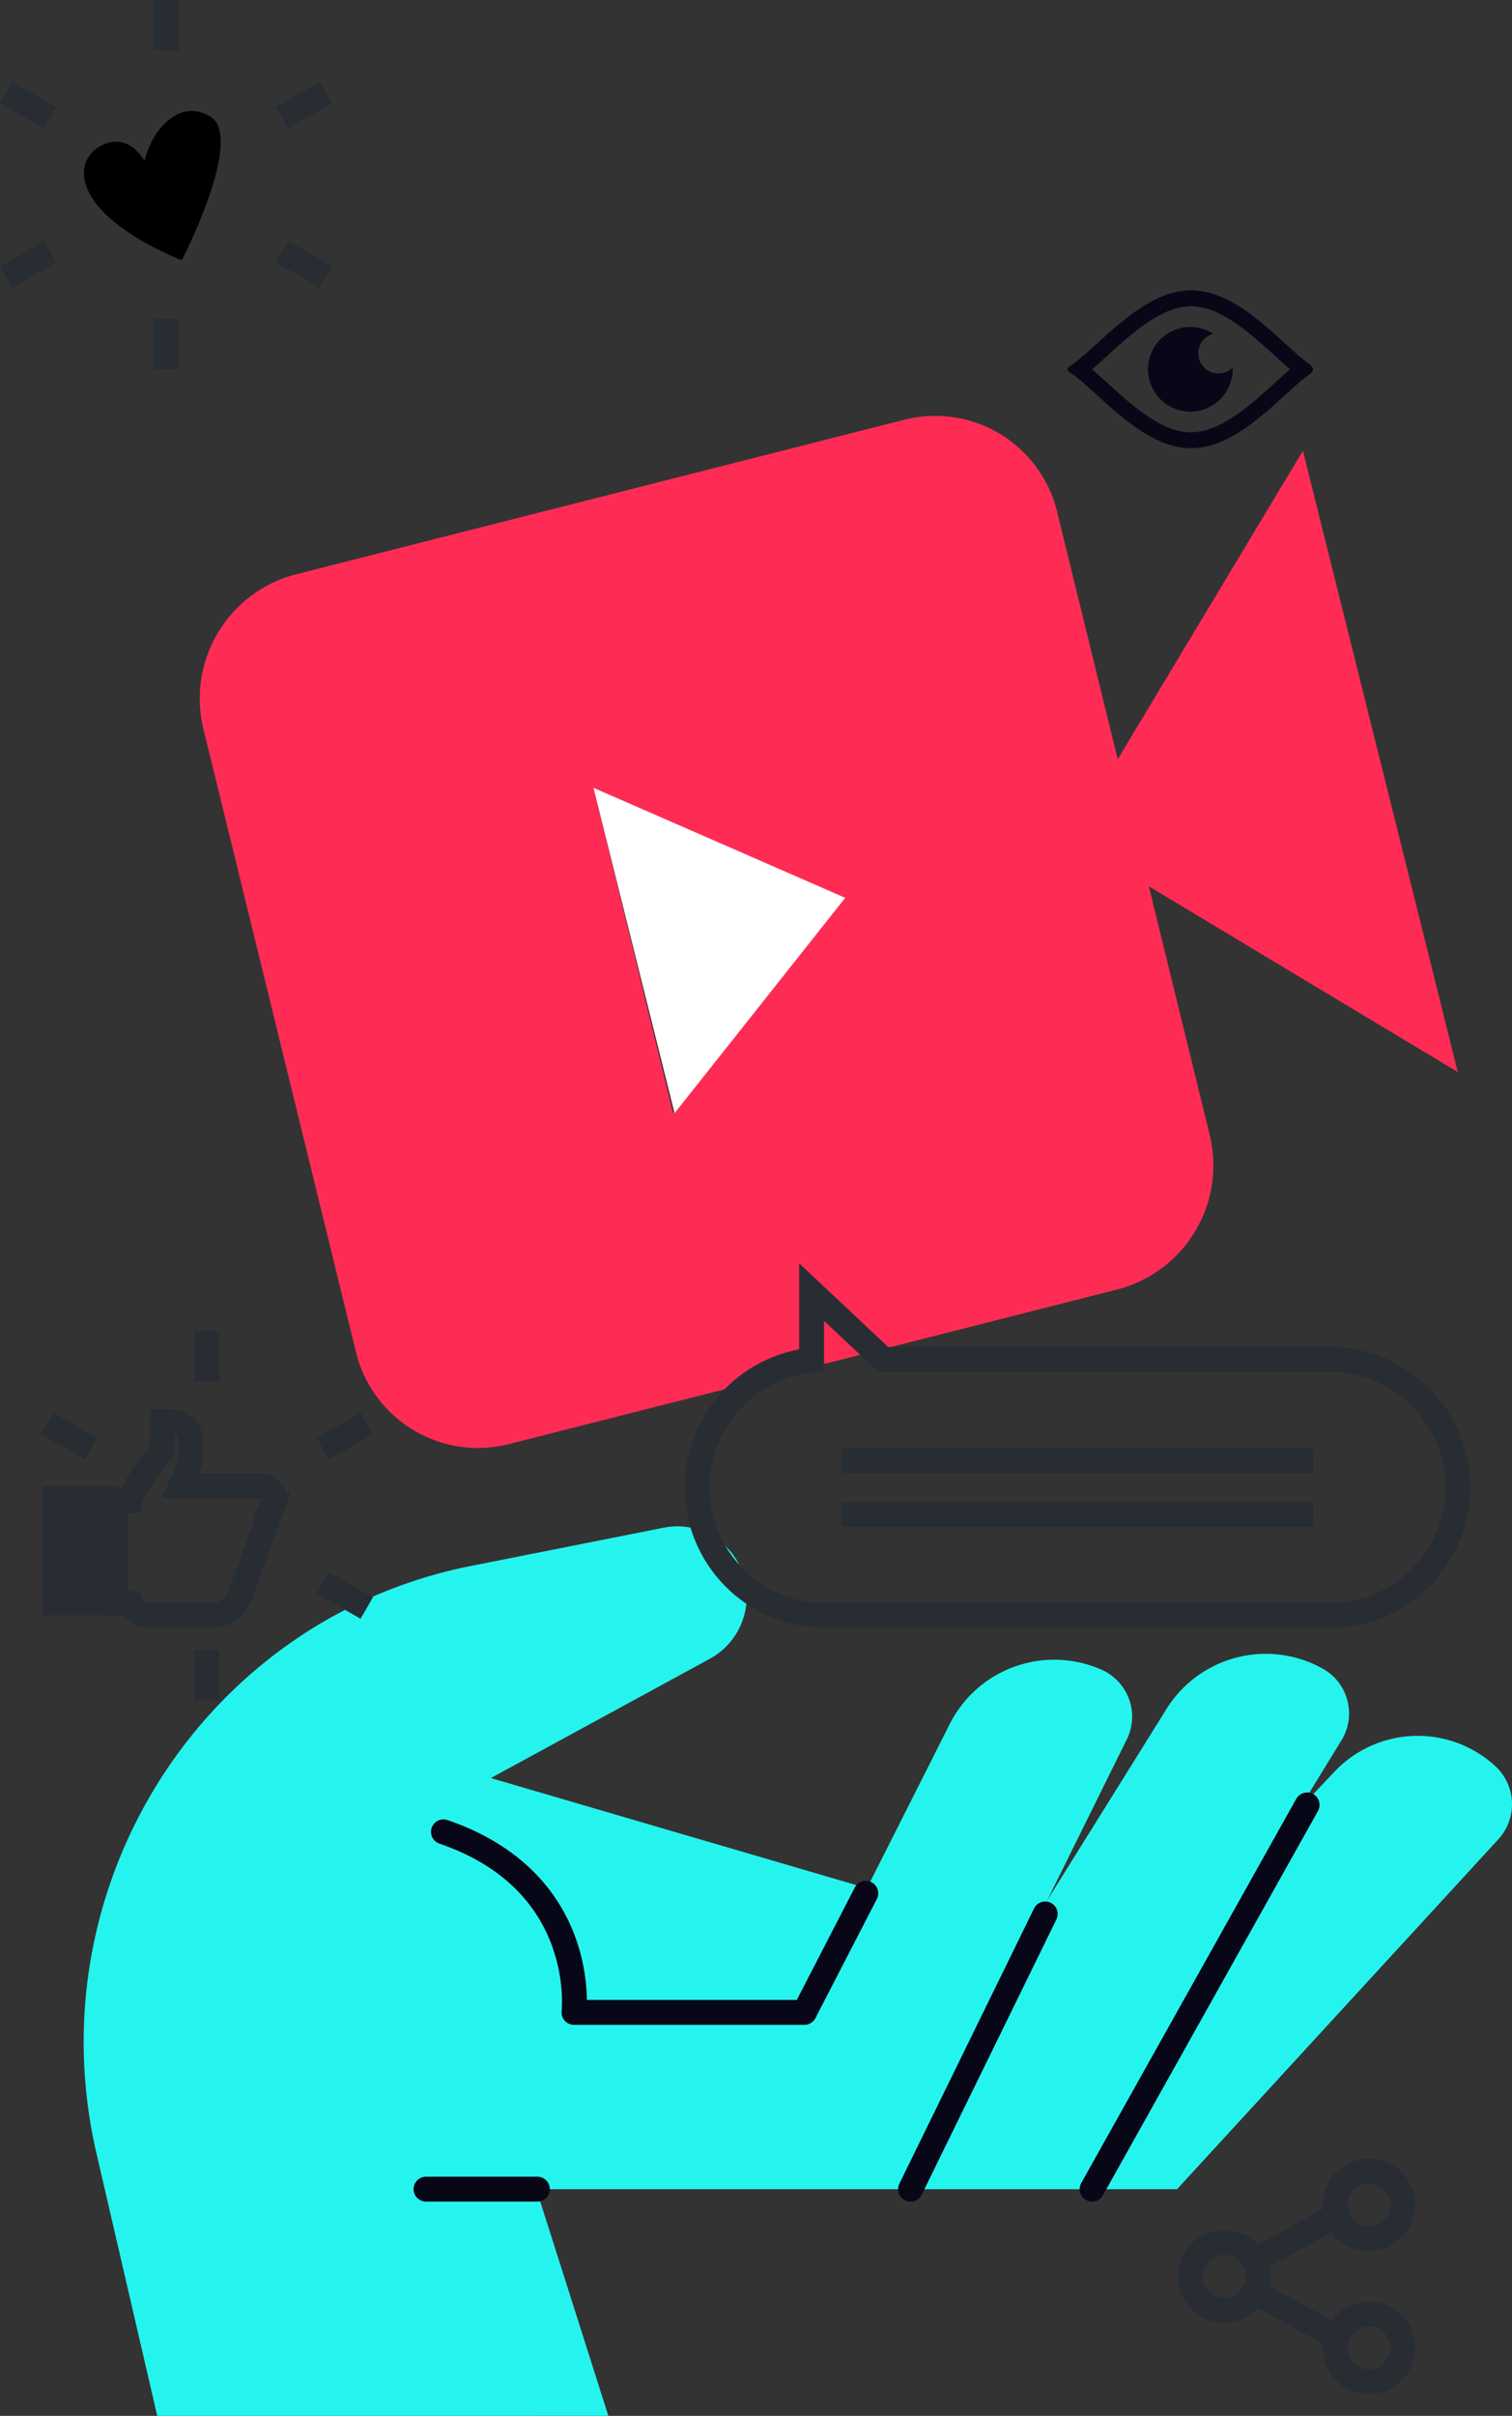 <svg xmlns="http://www.w3.org/2000/svg" width="121.5" height="194" viewBox="0 0 121.5 194">
  <rect x="0" y="0" width="121.5" height="194" fill="#333333" stroke="none"/>
  <g id="グループ_120783" data-name="グループ 120783" transform="translate(0.5)">
    <g id="グループ_118724" data-name="グループ 118724" transform="translate(6.221 122.565)">
      <path id="パス_70448" data-name="パス 70448" d="M3743.191,621.77l-5.788-18.2h51.484l25.828-28.107a4.157,4.157,0,0,0-.246-5.861h0a9.208,9.208,0,0,0-12.946.46l-15.073,15.92-52.7-15.428,17.623-9.594a5.687,5.687,0,0,0,1.222-9.047h0a5.529,5.529,0,0,0-4.932-1.468l-15.523,3.078c-21.417,4.247-35.069,25.656-30.083,47.174l4.884,21.078Z" transform="translate(-3701.026 -550.336)" fill="#25f4ee"/>
      <path id="パス_70449" data-name="パス 70449" d="M3842.761,567.527a9.41,9.41,0,0,0-12.665,3.425l-16.048,25.726h15.879l14.408-23.5A4.12,4.12,0,0,0,3842.761,567.527Z" transform="translate(-3743.194 -556.099)" fill="#25f4ee"/>
      <path id="パス_70450" data-name="パス 70450" d="M3815.731,567.881a9.41,9.41,0,0,0-12.3,4.556l-13.658,27.07,15.814-1.435,12.225-24.706A4.12,4.12,0,0,0,3815.731,567.881Z" transform="translate(-3733.932 -556.362)" fill="#25f4ee"/>
      <line id="線_1055" data-name="線 1055" y1="30.855" x2="17.279" transform="translate(81.036 22.375)" fill="none" stroke="#080717" stroke-linecap="round" stroke-linejoin="round" stroke-width="2"/>
      <line id="線_1056" data-name="線 1056" y1="22.101" x2="10.821" transform="translate(66.449 31.13)" fill="none" stroke="#080717" stroke-linecap="round" stroke-linejoin="round" stroke-width="2"/>
      <path id="パス_70451" data-name="パス 70451" d="M3780.969,593.611l-4.937,9.565h-18.513s1.234-10.491-10.491-14.5" transform="translate(-3718.116 -564.14)" fill="none" stroke="#080717" stroke-linecap="round" stroke-linejoin="round" stroke-width="2"/>
      <line id="線_1057" data-name="線 1057" x1="8.948" transform="translate(27.512 53.23)" fill="none" stroke="#080717" stroke-linecap="round" stroke-linejoin="round" stroke-width="2"/>
    </g>
    <g id="グループ_118725" data-name="グループ 118725" transform="translate(15.559 33.38)">
      <path id="パス_70452" data-name="パス 70452" d="M3839.555,468.5l24.934,14.979-12.444-49.892-14.978,24.935" transform="translate(-3763.405 -430.772)" fill="#fe2c55"/>
      <path id="パス_70453" data-name="パス 70453" d="M3776.327,429.5l-49.009,12.445a10.3,10.3,0,0,0-7.359,12.463l12.224,49.892a10.09,10.09,0,0,0,12.246,7.489l49.008-12.446a10.294,10.294,0,0,0,7.353-12.466l-12.224-49.892A10.084,10.084,0,0,0,3776.327,429.5Zm-11.9,47.057-6.737,8.647-3.2-13.063-3.2-13.066,9.937,4.413,9.934,4.42Z" transform="translate(-3719.657 -429.188)" fill="#fe2c55"/>
      <path id="パス_70454" data-name="パス 70454" d="M3783.36,493.366l-6.859,8.647-3.258-13.063-3.259-13.066L3780.1,480.3l10.114,4.421Z" transform="translate(-3738.354 -446.001)" fill="#fff"/>
    </g>
    <g id="グループ_118726" data-name="グループ 118726" transform="translate(2.915 114.156)">
      <path id="パス_70455" data-name="パス 70455" d="M3687.776,542.039h-6.44a13.481,13.481,0,0,0,.771-2.078,8.872,8.872,0,0,0,0-1.573,1.512,1.512,0,0,0-1.511-1.512h-.756v2.335s-2.256,2.632-2.6,4.024h-1.117v8.248h1.182a1.506,1.506,0,0,0,1.4.945H3684a2.4,2.4,0,0,0,2.061-1.512l2.679-7.366A1.023,1.023,0,0,0,3687.776,542.039Z" transform="translate(-3670.216 -536.875)" fill="none" stroke="#282d33" stroke-width="2"/>
      <rect id="長方形_61065" data-name="長方形 61065" width="6.146" height="10.389" transform="translate(0 5.164)" fill="#282d33"/>
    </g>
    <path id="パス_70456" data-name="パス 70456" d="M3673.338,466.641s5.128-9.922,2.261-11.576c-3.571-2.059-6.5,4.061-5,6.458s.447-5.359-3.2-4.311C3664.546,458.032,3663.692,462.6,3673.338,466.641Z" transform="translate(-3659.234 -445.733)"/>
    <g id="グループ_118727" data-name="グループ 118727" transform="translate(3.285 106.883)">
      <line id="線_1058" data-name="線 1058" y2="4.07" transform="translate(12.845)" fill="none" stroke="#282d33" stroke-width="2"/>
      <line id="線_1059" data-name="線 1059" y2="4.07" transform="translate(12.845)" fill="none" stroke="#282d33" stroke-width="2"/>
      <line id="線_1060" data-name="線 1060" x2="3.526" y2="2.035" transform="translate(0 7.415)" fill="none" stroke="#282d33" stroke-width="2"/>
      <line id="線_1061" data-name="線 1061" x1="0.001" y1="4.071" transform="translate(12.843 25.589)" fill="none" stroke="#282d33" stroke-width="2"/>
      <line id="線_1062" data-name="線 1062" x1="3.525" y1="2.033" transform="translate(22.162 20.212)" fill="none" stroke="#282d33" stroke-width="2"/>
      <line id="線_1063" data-name="線 1063" x1="3.525" y2="2.037" transform="translate(22.162 7.415)" fill="none" stroke="#282d33" stroke-width="2"/>
    </g>
    <g id="グループ_118728" data-name="グループ 118728" transform="translate(85.288 23.315)">
      <path id="パス_70457" data-name="パス 70457" d="M3697.3,494.546h0m.219,0h0m-.047,0h0c.065.008.129.015.167.017.058,0,.115.009.184.016,2.191.209,4.552,2.364,6.276,3.937.441.4.845.771,1.224,1.092-.379.321-.784.69-1.224,1.092-1.724,1.573-4.085,3.728-6.292,3.939l-.139.013c-.064,0-.128.01-.192.018h-.008l-.079,0h-.043c-.029,0-.058,0-.076,0h-.012c-.064-.008-.127-.015-.165-.016-.056,0-.111-.009-.183-.017-2.191-.209-4.553-2.364-6.277-3.938-.436-.4-.84-.767-1.223-1.091.381-.323.787-.693,1.224-1.092,1.724-1.574,4.085-3.728,6.287-3.939l.146-.013c.065,0,.129-.01.194-.019h.006l.079,0h.043l.079,0m.01-1.282c-.038,0-.074,0-.111.005s-.074-.005-.111-.005c-.086,0-.172.018-.259.023-.07.005-.139.011-.208.018-3.7.354-7.143,4.746-9.058,5.977-.382.246-.382.407,0,.652,1.915,1.231,5.36,5.623,9.058,5.977.07.008.139.013.208.019.086,0,.172.022.259.022.038,0,.074,0,.111-.005s.073.005.111.005c.086,0,.172-.018.259-.022.07-.005.139-.011.208-.019,3.591-.343,6.944-4.5,8.889-5.863.457-.321.445-.565-.023-.9-1.948-1.384-5.288-5.5-8.865-5.846-.069-.007-.138-.013-.208-.018-.086-.005-.172-.023-.259-.023Z" transform="translate(-3687.445 -493.267)" fill="#080717"/>
      <path id="パス_70458" data-name="パス 70458" d="M3703.2,501.6a1.617,1.617,0,0,1-.4-3.184,3.4,3.4,0,1,0,1.545,2.848c0-.043,0-.086-.006-.129A1.617,1.617,0,0,1,3703.2,501.6Z" transform="translate(-3691.082 -494.924)" fill="#080717"/>
    </g>
    <g id="グループ_118729" data-name="グループ 118729" transform="translate(0 0)">
      <line id="線_1064" data-name="線 1064" y2="4.069" transform="translate(12.845)" fill="none" stroke="#282d33" stroke-width="2"/>
      <line id="線_1065" data-name="線 1065" y2="4.069" transform="translate(12.845)" fill="none" stroke="#282d33" stroke-width="2"/>
      <line id="線_1066" data-name="線 1066" x2="3.526" y2="2.035" transform="translate(0 7.415)" fill="none" stroke="#282d33" stroke-width="2"/>
      <line id="線_1067" data-name="線 1067" y1="2.035" x2="3.526" transform="translate(0 20.21)" fill="none" stroke="#282d33" stroke-width="2"/>
      <line id="線_1068" data-name="線 1068" x1="0.001" y1="4.071" transform="translate(12.843 25.589)" fill="none" stroke="#282d33" stroke-width="2"/>
      <line id="線_1069" data-name="線 1069" x1="3.525" y1="2.033" transform="translate(22.162 20.211)" fill="none" stroke="#282d33" stroke-width="2"/>
      <line id="線_1070" data-name="線 1070" x1="3.525" y2="2.037" transform="translate(22.162 7.415)" fill="none" stroke="#282d33" stroke-width="2"/>
    </g>
    <path id="パス_70459" data-name="パス 70459" d="M3874.21,546.042h-40.571a10.278,10.278,0,0,1-10.278-10.278h0a10.279,10.279,0,0,1,9.2-10.221v-5.466l5.759,5.409h35.894a10.277,10.277,0,0,1,10.277,10.278h0A10.278,10.278,0,0,1,3874.21,546.042Z" transform="translate(-3767.844 -416.32)" fill="none" stroke="#282d33" stroke-width="2"/>
    <g id="グループ_118730" data-name="グループ 118730" transform="translate(67.147 117.279)">
      <line id="線_1071" data-name="線 1071" x2="37.866" transform="translate(0 4.328)" fill="none" stroke="#282d33" stroke-width="2"/>
      <line id="線_1072" data-name="線 1072" x2="37.866" transform="translate(0 0)" fill="none" stroke="#282d33" stroke-width="2"/>
    </g>
    <g id="グループ_118731" data-name="グループ 118731" transform="translate(95.151 174.342)">
      <path id="パス_70460" data-name="パス 70460" d="M3922.944,575.961a2.717,2.717,0,1,1-2.716-2.717A2.717,2.717,0,0,1,3922.944,575.961Z" transform="translate(-3905.878 -573.244)" fill="none" stroke="#282d33" stroke-width="2"/>
      <path id="パス_70461" data-name="パス 70461" d="M3904.767,584.921a2.717,2.717,0,1,1-2.717-2.717A2.717,2.717,0,0,1,3904.767,584.921Z" transform="translate(-3899.333 -576.47)" fill="none" stroke="#282d33" stroke-width="2"/>
      <line id="線_1073" data-name="線 1073" x1="6.75" y2="3.697" transform="translate(5.178 3.48)" fill="none" stroke="#282d33" stroke-width="2"/>
      <path id="パス_70462" data-name="パス 70462" d="M3922.944,593.9a2.717,2.717,0,1,0-2.716,2.716A2.717,2.717,0,0,0,3922.944,593.9Z" transform="translate(-3905.878 -579.702)" fill="none" stroke="#282d33" stroke-width="2"/>
      <line id="線_1074" data-name="線 1074" x1="6.75" y1="3.697" transform="translate(5.178 9.735)" fill="none" stroke="#282d33" stroke-width="2"/>
    </g>
  </g>
</svg>
